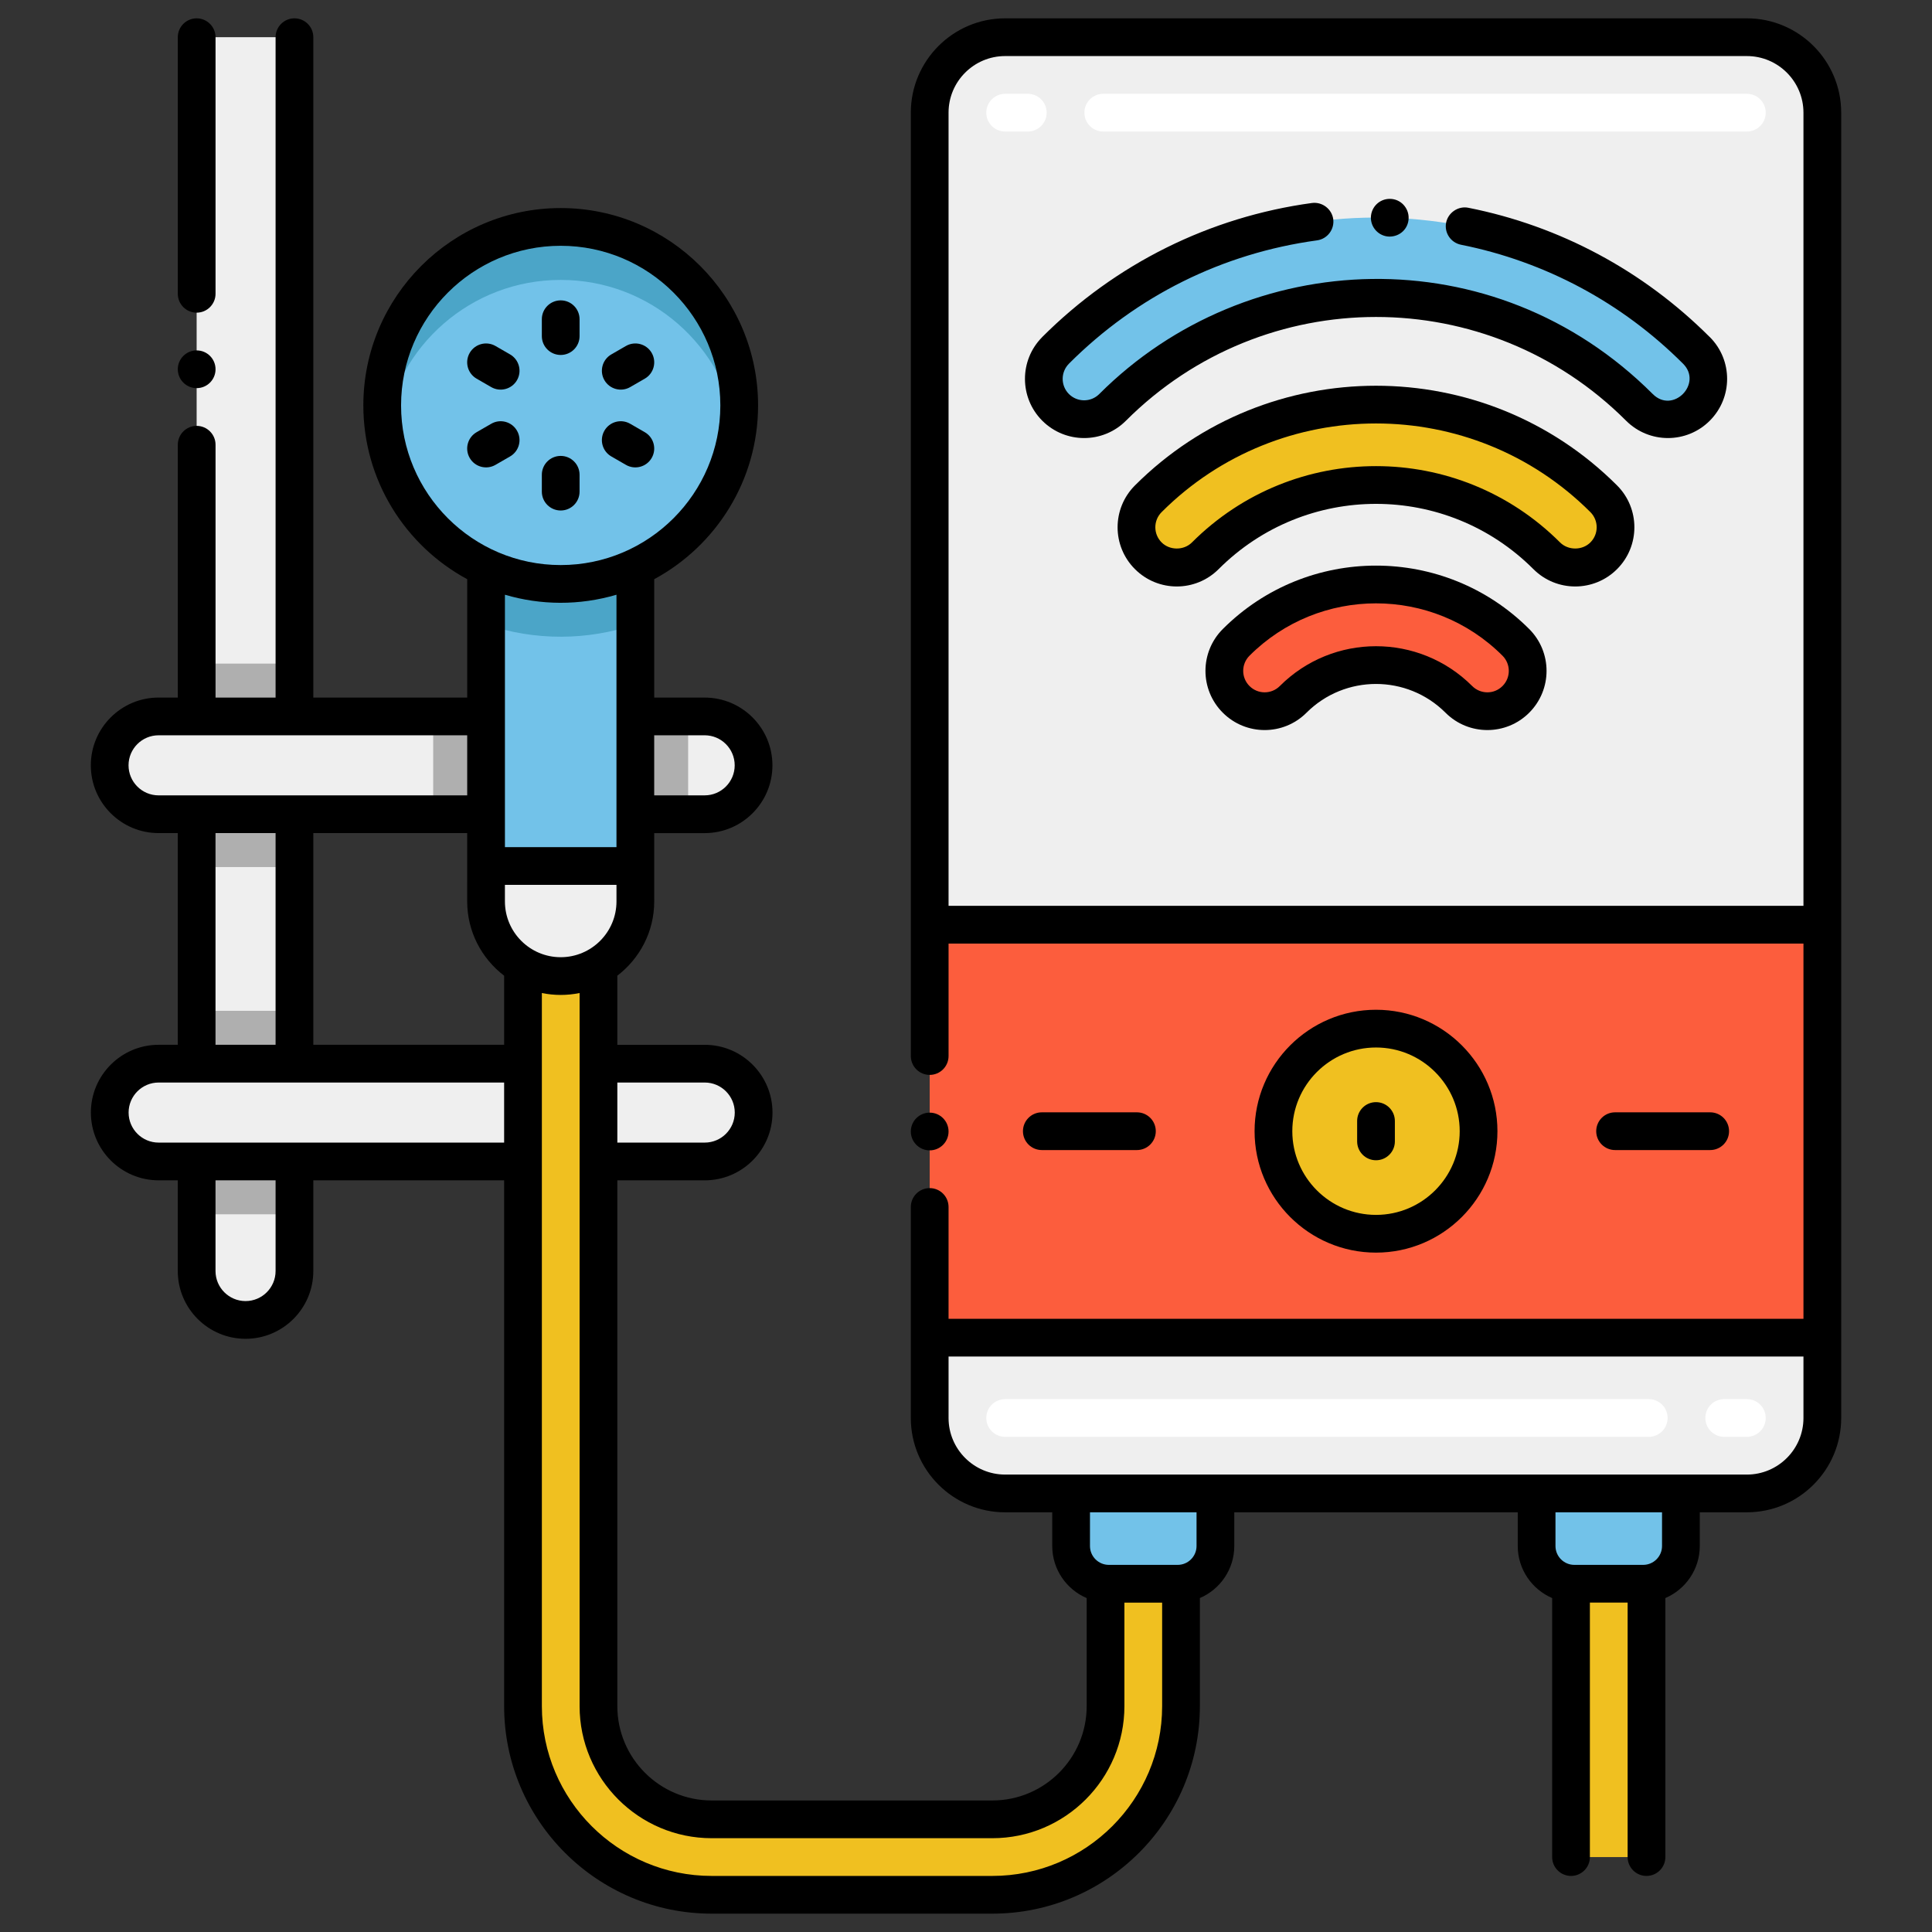 <svg xmlns="http://www.w3.org/2000/svg" height="512" viewBox="0 0 256 256" width="512"><rect x="0" y="0" width="256" height="256" fill="#333333" stroke="none"/><g id="Icons"><g><path d="m208.168 209.854h10v36.218h-10z" fill="#f0c020"></path><path d="m39.016 4.93v163.49c0 3.579-2.901 6.48-6.48 6.48-3.579 0-6.48-2.901-6.48-6.48v-163.49z" fill="#efefef"></path><path d="m26.056 87.93h12.96v26.96h-12.96z" fill="#afafaf"></path><path d="m99.852 101.41c0 3.569-2.903 6.48-6.48 6.48h-72.36c-3.57 0-6.48-2.9-6.48-6.48s2.91-6.48 6.48-6.48h72.36c3.58 0 6.48 2.901 6.48 6.48z" fill="#efefef"></path><path d="m57.402 94.93h33.78v12.96h-33.78z" fill="#afafaf"></path><path d="m26.056 133.94h12.96v26.96h-12.96z" fill="#afafaf"></path><path d="m14.536 147.42c0-3.579 2.901-6.48 6.48-6.48h72.36c3.579 0 6.48 2.901 6.48 6.48 0 3.579-2.901 6.48-6.48 6.48h-72.36c-3.579 0-6.48-2.901-6.48-6.48z" fill="#efefef"></path><path d="m131.488 251.072h-37.192c-13.785 0-25-11.215-25-25v-107.46h10v107.459c0 8.271 6.729 15 15 15h37.192c8.271 0 15-6.729 15-15v-22.2h10v22.2c0 13.786-11.215 25.001-25 25.001z" fill="#f0c020"></path><path d="m123.188 14.929v172.96c0 5.523 4.477 10 10 10h98.28c5.523 0 10-4.477 10-10v-172.96c0-5.523-4.477-10-10-10h-98.28c-5.523 0-10 4.477-10 10z" fill="#efefef"></path><path d="m123.188 122.529h118.28v54.72h-118.28z" fill="#fc5d3d"></path><ellipse cx="182.328" cy="149.889" fill="#f0c020" rx="13.59" ry="13.59" transform="matrix(.987 -.16 .16 .987 -21.655 31.141)"></ellipse><path d="m193.306 92.671c-6.054-6.054-15.903-6.053-21.955 0-2.085 2.086-5.468 2.085-7.553 0-2.086-2.086-2.086-5.468 0-7.554 10.216-10.217 26.844-10.219 37.061 0 2.086 2.086 2.086 5.468 0 7.554-2.085 2.086-5.469 2.085-7.553 0z" fill="#fc5d3d"></path><path d="m204.949 73.644c-12.5-12.502-32.738-12.505-45.242 0-2.085 2.086-5.468 2.085-7.553 0-2.086-2.086-2.086-5.468 0-7.554 16.677-16.677 43.669-16.679 60.348 0 2.086 2.086 2.086 5.468 0 7.554-2.085 2.086-5.469 2.086-7.553 0z" fill="#f0c020"></path><g fill="#72c2e9"><path d="m217.231 53.98c-19.29-19.29-50.513-19.293-69.806 0-2.085 2.086-5.468 2.085-7.553 0-2.086-2.086-2.086-5.468 0-7.554 23.464-23.465 61.445-23.467 84.911 0 2.086 2.086 2.086 5.468 0 7.554-2.084 2.086-5.468 2.085-7.552 0z"></path><path d="m156.048 209.854h-9.12c-2.761 0-5-2.239-5-5v-6.965h19.12v6.965c0 2.762-2.239 5-5 5z"></path><path d="m217.728 209.854h-9.12c-2.761 0-5-2.239-5-5v-6.965h19.12v6.965c0 2.762-2.239 5-5 5z"></path><path d="m64.406 71.13h19.78v43.62h-19.78z"></path></g><path d="m84.186 71.13v11.61c-6.302 2.135-13.249 2.212-19.78 0v-11.61z" fill="#4ba5c8"></path><circle cx="74.296" cy="53.722" fill="#72c2e9" r="23.653"></circle><path d="m97.946 53.72c0 1.19-.09 2.37-.26 3.51-1.7-11.4-11.52-20.14-23.39-20.14s-21.69 8.74-23.39 20.14c-.17-1.14-.26-2.32-.26-3.51 0-13.06 10.59-23.65 23.65-23.65 13.06.001 23.65 10.59 23.65 23.65z" fill="#4ba5c8"></path><path d="m74.296 129.334c-5.463 0-9.892-4.429-9.892-9.892v-4.688h19.783v4.688c.001 5.464-4.428 9.892-9.891 9.892z" fill="#efefef"></path><path d="m231.468 17.429h-85.279c-1.381 0-2.5-1.119-2.5-2.5s1.119-2.5 2.5-2.5h85.279c1.381 0 2.5 1.119 2.5 2.5s-1.119 2.5-2.5 2.5zm-95.28 0h-3c-1.381 0-2.5-1.119-2.5-2.5s1.119-2.5 2.5-2.5h3c1.381 0 2.5 1.119 2.5 2.5s-1.119 2.5-2.5 2.5z" fill="#fff"></path><path d="m231.468 190.389h-3c-1.381 0-2.5-1.119-2.5-2.5s1.119-2.5 2.5-2.5h3c1.381 0 2.5 1.119 2.5 2.5s-1.119 2.5-2.5 2.5zm-13 0h-85.279c-1.381 0-2.5-1.119-2.5-2.5s1.119-2.5 2.5-2.5h85.279c1.381 0 2.5 1.119 2.5 2.5s-1.119 2.5-2.5 2.5z" fill="#fff"></path><path d="m26.06 41.43c1.37 0 2.5-1.12 2.5-2.5v-34c0-1.38-1.13-2.5-2.5-2.5-1.38 0-2.5 1.12-2.5 2.5v34c0 1.38 1.12 2.5 2.5 2.5z"></path><circle cx="26.06" cy="48.93" r="2.5"></circle><path d="m243.968 187.889v-172.96c0-6.893-5.607-12.5-12.5-12.5h-98.279c-6.893 0-12.5 5.607-12.5 12.5 0 .003.001.006.001.01v124.991c0 1.38 1.12 2.5 2.5 2.5s2.5-1.12 2.5-2.5v-14.9h113.278v49.72h-113.279v-14.82c0-1.38-1.12-2.5-2.5-2.5s-2.5 1.12-2.5 2.5v17.31c0 .003-.001.006-.001.01s.001.006.001.01v10.62c0 .003-.001.006-.001.01 0 6.893 5.607 12.5 12.5 12.5h6.239v4.465c0 3.094 1.883 5.754 4.563 6.9v14.317c0 6.893-5.607 12.5-12.5 12.5h-37.19c-6.893 0-12.5-5.607-12.5-12.5v-69.67h11.58c4.952 0 8.98-4.028 8.98-8.98 0-4.951-4.028-8.979-8.98-8.979h-11.58v-9.16c2.964-2.266 4.888-5.828 4.888-9.838 0-.104-.002-9.651-.002-9.053h6.687c4.951 0 8.979-4.028 8.979-8.979 0-4.952-4.028-8.98-8.979-8.98h-6.687v-15.686c8.187-4.423 13.763-13.085 13.763-23.026 0-14.421-11.731-26.152-26.152-26.152s-26.153 11.731-26.153 26.152c0 9.941 5.575 18.603 13.763 23.026v15.683h-20.391v-87.5c0-1.381-1.119-2.5-2.5-2.5s-2.5 1.119-2.5 2.5v87.5h-7.956v-33.5c0-1.38-1.13-2.5-2.5-2.5-1.38 0-2.5 1.12-2.5 2.5v33.5h-2.548c-4.951 0-8.979 4.028-8.979 8.98 0 4.951 4.028 8.979 8.979 8.979h2.544v28.051h-2.536c-4.951 0-8.979 4.028-8.979 8.979 0 4.952 4.028 8.98 8.979 8.98h2.536v12.02c0 4.952 4.028 8.98 8.98 8.98 4.951 0 8.979-4.028 8.979-8.98v-12.02h25.285v69.67c0 15.163 12.337 27.5 27.5 27.5h37.19c15.163 0 27.5-12.337 27.5-27.5v-14.32c2.677-1.146 4.558-3.805 4.558-6.897v-4.465h37.561v4.465c0 3.092 1.882 5.752 4.56 6.898v34.32c0 1.381 1.119 2.5 2.5 2.5s2.5-1.119 2.5-2.5v-33.718h5v33.718c0 1.381 1.119 2.5 2.5 2.5s2.5-1.119 2.5-2.5v-34.32c2.678-1.146 4.56-3.806 4.56-6.898v-4.465h6.24c6.891.002 12.499-5.605 12.499-12.498zm-118.279-67.859v-105.1c0-.002-.001-.004-.001-.007.003-4.133 3.366-7.494 7.5-7.494h98.279c4.136 0 7.5 3.364 7.5 7.5v105.101zm-32.309 23.411c2.195 0 3.98 1.785 3.98 3.979 0 2.195-1.785 3.98-3.98 3.98h-11.58v-7.96h11.58zm-26.58-5h-25.284v-28.051h20.391c0 .104-.002 9.651-.002 9.053 0 4.014 1.927 7.578 4.896 9.844v9.154zm.104-18.998v-2.192h14.783v2.192c0 4.076-3.315 7.392-7.392 7.392s-7.391-3.316-7.391-7.392zm26.468-22.013c2.194 0 3.979 1.785 3.979 3.98 0 2.194-1.785 3.979-3.979 3.979h-6.687v-7.96h6.687zm-40.228-43.709c0-11.663 9.489-21.152 21.152-21.152s21.152 9.489 21.152 21.152c0 11.664-9.489 21.153-21.152 21.153s-21.152-9.489-21.152-21.153zm28.542 25.084v33.446h-14.78v-33.446c4.729 1.395 9.839 1.457 14.78 0zm-64.654 22.606c0-2.195 1.785-3.98 3.979-3.98h40.895v7.96h-40.894c-2.195-.001-3.98-1.786-3.98-3.98zm11.524 8.979h7.96v28.051h-7.96zm7.96 58.03c0 2.195-1.785 3.98-3.979 3.98-2.195 0-3.98-1.785-3.98-3.98v-12.02h7.96v12.02zm-15.496-17.019c-2.194 0-3.979-1.785-3.979-3.98 0-2.194 1.785-3.979 3.979-3.979h45.78v7.96h-45.78zm110.47 97.17h-37.19c-12.406 0-22.5-10.094-22.5-22.5v-94.489c1.639.336 3.347.338 5-.002v94.491c0 9.649 7.851 17.5 17.5 17.5h37.19c9.649 0 17.5-7.851 17.5-17.5v-13.717h5v13.717c0 12.406-10.094 22.5-22.5 22.5zm27.058-43.717c0 1.379-1.121 2.5-2.5 2.5h-9.12c-1.379 0-2.5-1.121-2.5-2.5v-4.465h14.12zm61.68 0c0 1.379-1.121 2.5-2.5 2.5h-9.119c-1.379 0-2.5-1.121-2.5-2.5v-4.465h14.119zm11.24-9.465c-45.34 0-53.108 0-98.279 0-4.133 0-7.496-3.36-7.5-7.493 0-.002.001-.004.001-.006v-8.141h113.278v8.14c0 4.136-3.364 7.5-7.5 7.5z"></path><circle cx="123.189" cy="149.93" r="2.5"></circle><path d="m198.418 149.889c0-8.872-7.218-16.09-16.09-16.09s-16.09 7.218-16.09 16.09 7.218 16.09 16.09 16.09 16.09-7.218 16.09-16.09zm-27.18 0c0-6.115 4.975-11.09 11.09-11.09s11.09 4.975 11.09 11.09-4.975 11.09-11.09 11.09-11.09-4.975-11.09-11.09z"></path><path d="m150.648 152.389c1.381 0 2.5-1.119 2.5-2.5s-1.119-2.5-2.5-2.5h-12.601c-1.381 0-2.5 1.119-2.5 2.5s1.119 2.5 2.5 2.5z"></path><path d="m226.608 152.389c1.381 0 2.5-1.119 2.5-2.5s-1.119-2.5-2.5-2.5h-12.601c-1.381 0-2.5 1.119-2.5 2.5s1.119 2.5 2.5 2.5z"></path><path d="m162.03 83.348c-3.065 3.065-3.067 8.025-.001 11.091 3.062 3.062 8.026 3.065 11.089 0 5.082-5.082 13.337-5.082 18.42 0 3.061 3.061 8.024 3.065 11.088.001 3.065-3.065 3.067-8.026 0-11.091-11.201-11.201-29.392-11.205-40.596-.001zm37.06 7.556c-1.144 1.146-2.939 1.078-4.017 0-7.034-7.036-18.455-7.037-25.491 0-1.106 1.108-2.905 1.113-4.017-.001-1.109-1.107-1.114-2.905 0-4.019 9.247-9.247 24.276-9.251 33.525.001 1.1 1.098 1.124 2.897 0 4.019z"></path><path d="m150.387 64.322c-3.064 3.064-3.068 8.024-.001 11.089 3.064 3.066 8.026 3.066 11.089.001 11.52-11.522 30.171-11.536 41.707 0 3.06 3.064 8.024 3.066 11.088 0 3.058-3.057 3.058-8.031 0-11.089-17.615-17.615-46.271-17.613-63.883-.001zm60.346 7.554c-1.072 1.074-2.943 1.073-4.016.001 0-.001-.001-.001-.001-.001-13.475-13.475-35.287-13.491-48.778 0-1.072 1.074-2.942 1.075-4.017-.001-1.109-1.107-1.114-2.904 0-4.018 15.664-15.662 41.148-15.662 56.813 0 1.111 1.113 1.111 2.908-.001 4.019z"></path><path d="m226.525 44.636c-8.786-8.776-19.836-14.699-31.965-17.106-1.33-.271-2.67.64-2.939 1.96-.271 1.359.62 2.67 1.97 2.939 11.16 2.23 21.34 7.68 29.42 15.76.002.002.004.003.006.005 2.625 2.62-1.325 6.71-4.018 4.018-21.042-21.042-53.723-19.62-73.342.001-1.112 1.112-2.909 1.106-4.017-.001-1.107-1.108-1.107-2.91 0-4.019.006-.006.01-.014.016-.02 8.979-8.976 20.347-14.614 32.864-16.324 1.36-.189 2.32-1.45 2.141-2.81-.19-1.351-1.46-2.32-2.82-2.141-13.52 1.839-26.012 8.032-35.74 17.761-.011.011-.018.024-.029.035-3.022 3.06-3.012 8.006.034 11.052 3.061 3.061 8.026 3.066 11.088 0 18.326-18.326 47.94-18.331 66.271 0 3.06 3.06 8.025 3.066 11.088.001 3.06-3.06 3.072-8.019 0-11.091-.01-.006-.02-.011-.028-.02z"></path><path d="m184.08 31.35h.01c1.41.01 2.52-1.04 2.56-2.42.042-1.36-1.036-2.58-2.5-2.58-1.359 0-2.449 1.07-2.5 2.42-.041 1.38 1.05 2.54 2.43 2.58z"></path><path d="m74.296 47.034c1.381 0 2.5-1.119 2.5-2.5v-2.234c0-1.381-1.119-2.5-2.5-2.5s-2.5 1.119-2.5 2.5v2.234c0 1.381 1.119 2.5 2.5 2.5z"></path><path d="m76.796 65.143v-2.233c0-1.381-1.119-2.5-2.5-2.5s-2.5 1.119-2.5 2.5v2.233c0 1.381 1.119 2.5 2.5 2.5s2.5-1.119 2.5-2.5z"></path><path d="m65.09 56.151-1.935 1.116c-1.196.689-1.606 2.219-.916 3.414.692 1.201 2.224 1.604 3.414.916l1.935-1.116c1.196-.689 1.606-2.219.916-3.414-.691-1.197-2.218-1.609-3.414-.916z"></path><path d="m83.503 51.292 1.935-1.117c1.196-.69 1.605-2.22.915-3.415-.691-1.196-2.222-1.604-3.415-.915l-1.935 1.117c-1.196.69-1.605 2.22-.915 3.415.69 1.196 2.222 1.605 3.415.915z"></path><path d="m85.437 57.267-1.935-1.116c-1.197-.692-2.725-.281-3.414.916-.69 1.195-.28 2.725.916 3.414l1.935 1.116c1.19.688 2.722.284 3.414-.916.69-1.195.28-2.724-.916-3.414z"></path><path d="m67.589 46.962-1.935-1.117c-1.194-.689-2.725-.281-3.415.915-.69 1.195-.281 2.725.915 3.415l1.935 1.117c1.195.691 2.725.279 3.415-.915.69-1.195.281-2.724-.915-3.415z"></path><path d="m184.828 151.24v-2.7c0-1.381-1.119-2.5-2.5-2.5s-2.5 1.119-2.5 2.5v2.7c0 1.381 1.119 2.5 2.5 2.5s2.5-1.119 2.5-2.5z"></path></g></g></svg>
